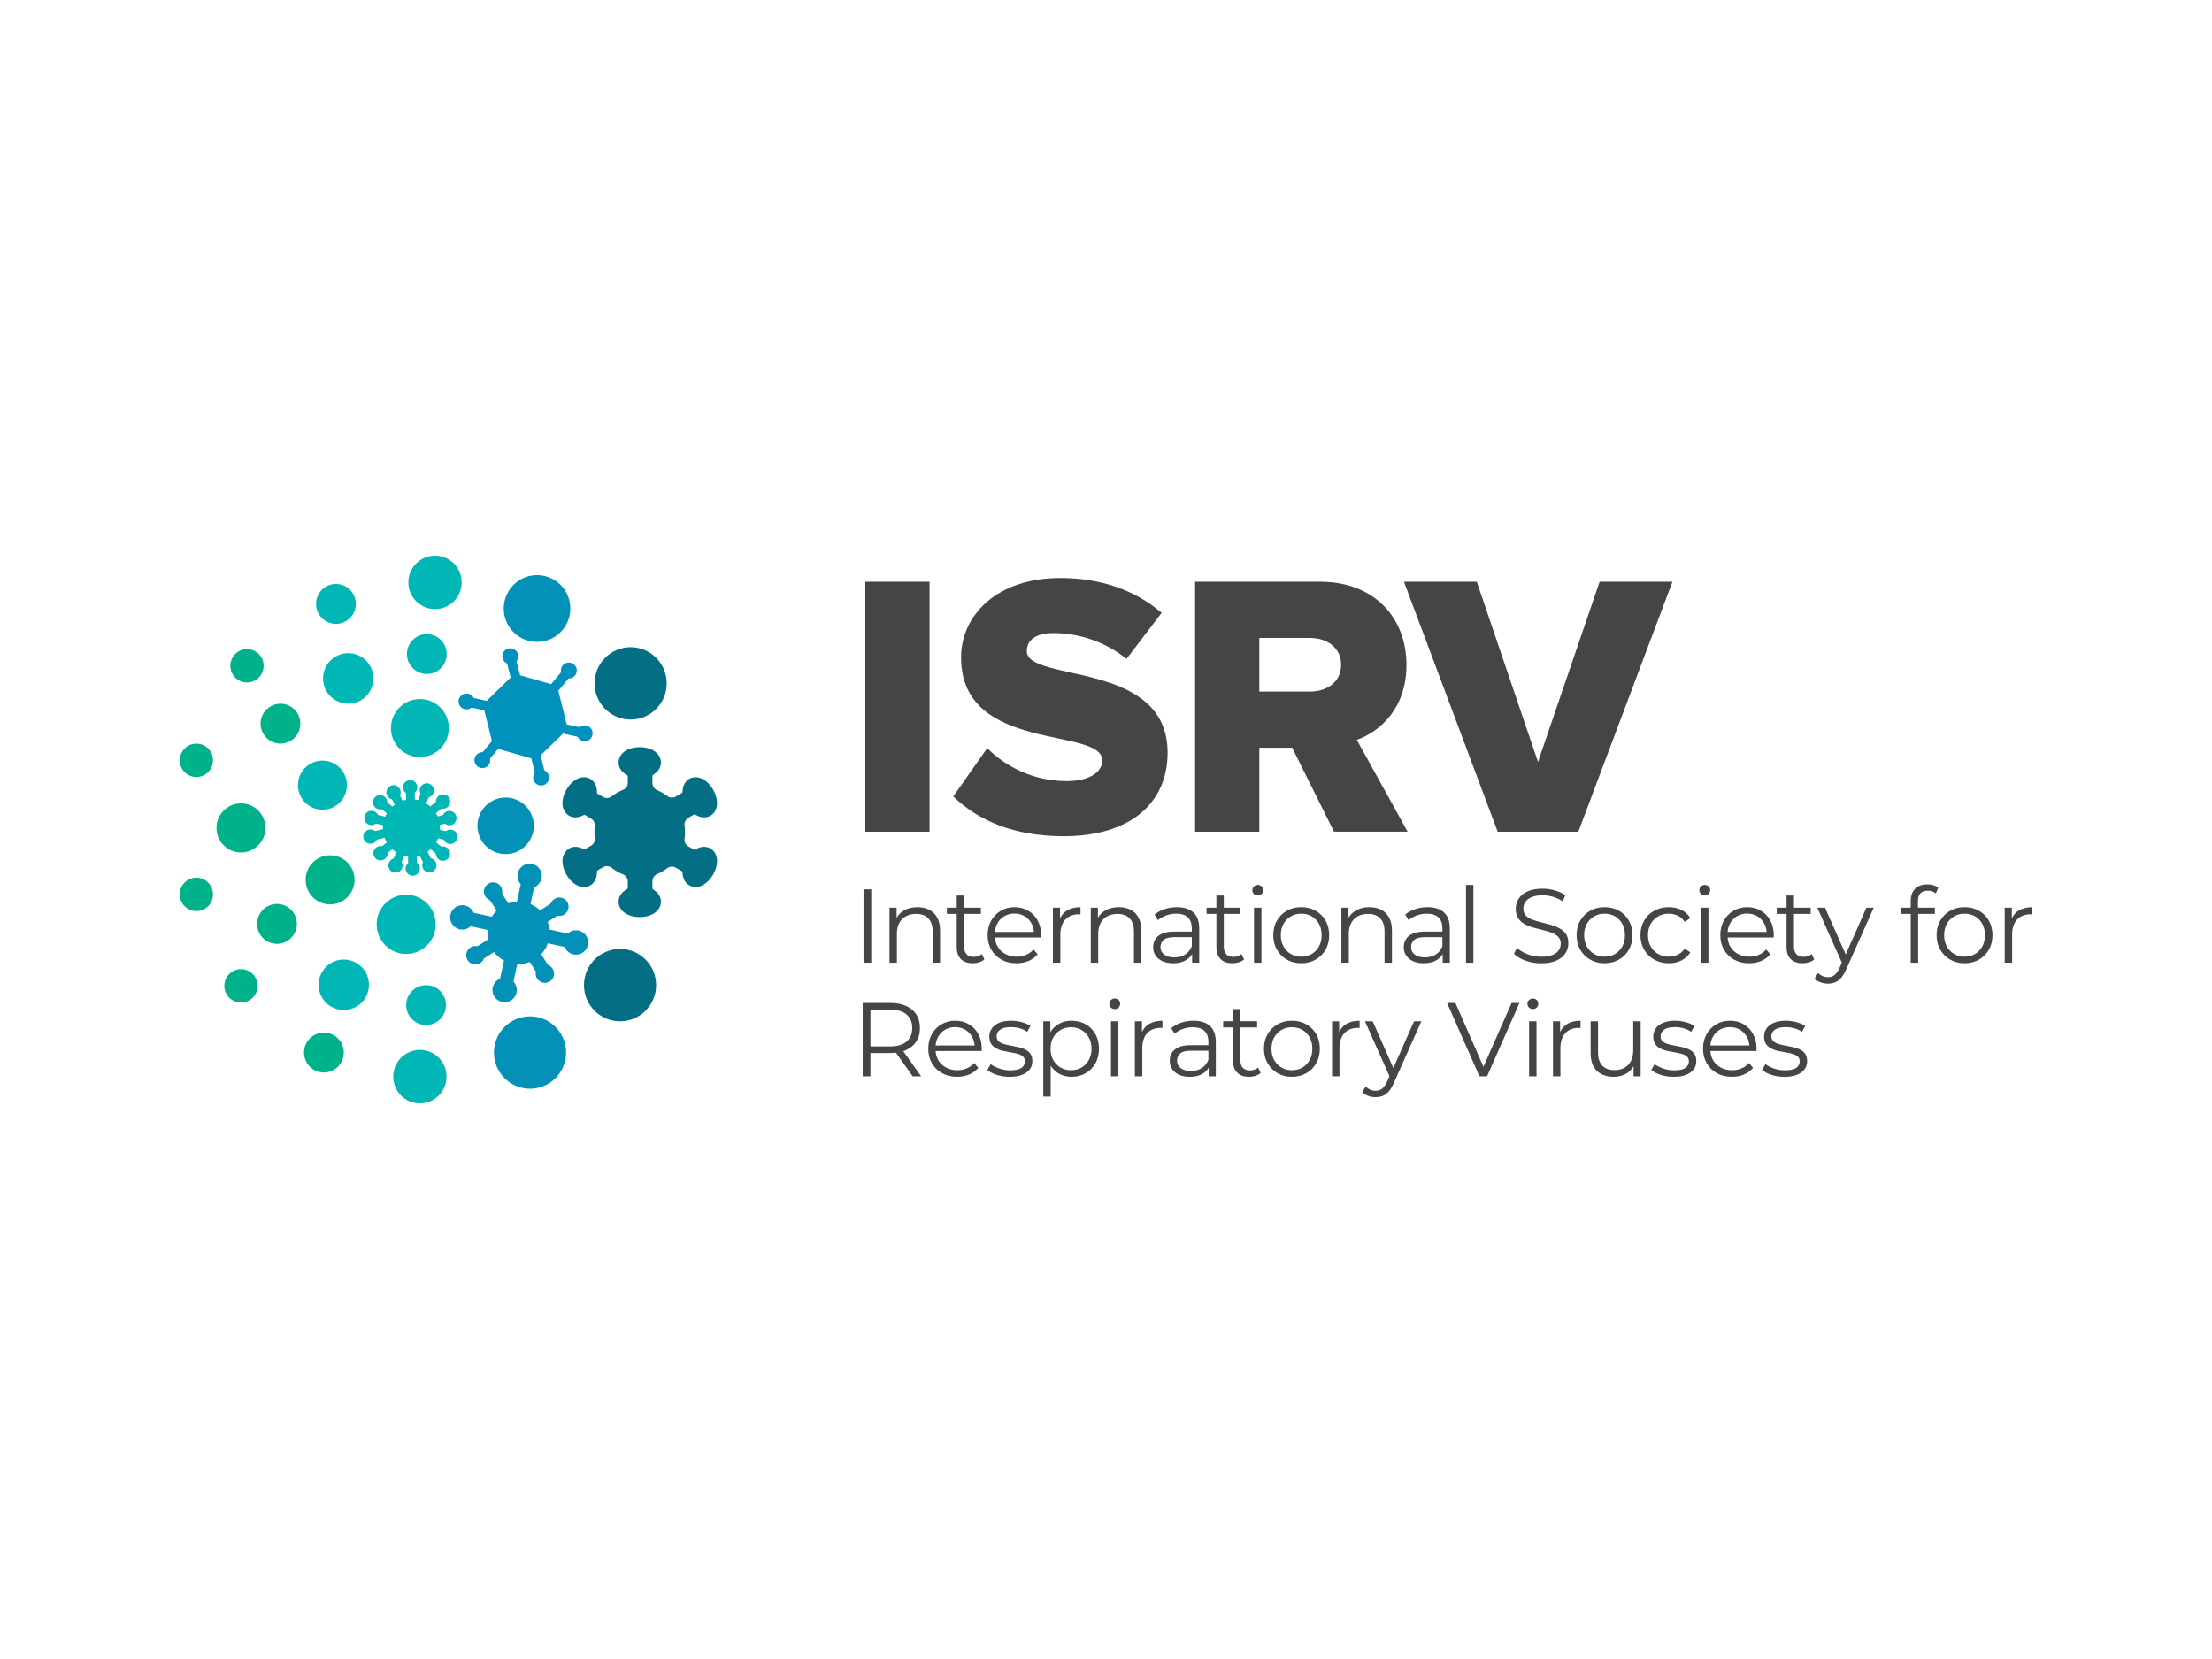 <?xml version="1.0" encoding="UTF-8"?>
<svg id="Layer_2" xmlns="http://www.w3.org/2000/svg" version="1.1" viewBox="0 0 800 600">
  <!-- Generator: Adobe Illustrator 29.7.1, SVG Export Plug-In . SVG Version: 2.1.1 Build 8)  -->
  <defs>
    <style>
      .st0 {
        fill: #00b289;
      }

      .st1 {
        fill: #0391b8;
      }

      .st2 {
        fill: #454545;
      }

      .st3 {
        fill: #046e85;
      }

      .st4 {
        fill: #00b7b6;
      }

      .st5 {
        fill: #0092bc;
      }
    </style>
  </defs>
  <path class="st2" d="M315.101,321.642h-2.797v26.542h2.797v-26.542Z"/>
  <path class="st2" d="M324.381,337.718c0-1.516.285-2.81.851-3.885.566-1.076,1.373-1.896,2.418-2.464,1.045-.568,2.274-.854,3.684-.854,1.89,0,3.357.538,4.401,1.614,1.044,1.075,1.569,2.662,1.569,4.756v11.3h2.682v-11.565c0-1.923-.348-3.512-1.039-4.779-.693-1.264-1.652-2.205-2.87-2.823-1.223-.618-2.64-.928-4.251-.928-1.916,0-3.564.41-4.95,1.233-1.122.662-1.983,1.539-2.609,2.612v-3.653h-2.569v19.908h2.682v-10.47Z"/>
  <path class="st2" d="M352.133,346.06c-1.108,0-1.96-.319-2.551-.948-.594-.632-.889-1.529-.889-2.692v-11.908h6.045v-2.239h-6.045v-4.4h-2.682v4.4h-3.55v2.239h3.55v12.056c0,1.845.503,3.274,1.51,4.282,1.007,1.012,2.442,1.516,4.308,1.516.782,0,1.542-.114,2.284-.343.744-.225,1.381-.578,1.911-1.062l-.945-1.933c-.782.682-1.762,1.025-2.948,1.025l.003.007v-0Z"/>
  <path class="st2" d="M371.866,329.359c-1.446-.847-3.105-1.27-4.966-1.27-1.863,0-3.496.437-4.966,1.308-1.475.874-2.634,2.067-3.478,3.583-.843,1.516-1.266,3.26-1.266,5.233,0,1.973.442,3.721,1.323,5.25s2.104,2.733,3.665,3.603c1.561.874,3.376,1.307,5.443,1.307,1.588,0,3.041-.279,4.364-.833,1.323-.555,2.425-1.365,3.306-2.423l-1.513-1.744c-.755.884-1.657,1.539-2.699,1.97-1.044.43-2.174.645-3.381.645-1.539,0-2.905-.323-4.101-.965-1.199-.645-2.128-1.543-2.795-2.692-.56-.965-.873-2.064-.961-3.28h16.657c0-.155.008-.296.021-.437.013-.138.019-.272.019-.397,0-2-.415-3.761-1.245-5.29-.83-1.526-1.973-2.716-3.419-3.563l-.008-.003h0ZM360.699,334.004c.602-1.139,1.448-2.023,2.533-2.655s2.305-.948,3.665-.948c1.357,0,2.608.316,3.662.948s1.895,1.512,2.511,2.635c.501.914.787,1.936.881,3.055h-14.117c.099-1.116.38-2.131.862-3.035h.003-0Z"/>
  <path class="st2" d="M383.495,338.02c0-2.349.592-4.164,1.775-5.442,1.181-1.277,2.819-1.913,4.91-1.913.099,0,.201.007.3.02.102.013.201.02.303.02v-2.615c-1.938,0-3.563.397-4.872,1.193-1.132.689-1.968,1.664-2.533,2.891v-3.892h-2.57v19.908h2.682v-10.164l.005-.007v-0Z"/>
  <path class="st2" d="M412.788,348.184v-11.565c0-1.923-.348-3.512-1.036-4.779-.693-1.264-1.652-2.205-2.873-2.823-1.221-.618-2.637-.928-4.249-.928-1.917,0-3.563.41-4.95,1.233-1.122.662-1.984,1.539-2.61,2.612v-3.653h-2.567v19.908h2.682v-10.466c0-1.516.284-2.81.851-3.886.565-1.075,1.373-1.896,2.417-2.463,1.044-.568,2.273-.854,3.684-.854,1.89,0,3.357.538,4.401,1.613,1.044,1.076,1.566,2.662,1.566,4.756v11.3h2.682v-.003l0-0Z"/>
  <path class="st2" d="M429.009,347.196c.913-.575,1.622-1.291,2.134-2.148v3.136h2.57v-12.362c0-2.601-.701-4.541-2.096-5.821-1.397-1.277-3.384-1.912-5.951-1.912-1.561,0-3.049.232-4.46.702-1.408.467-2.618,1.133-3.625,1.99l1.207,2.01c.808-.706,1.788-1.277,2.948-1.704,1.159-.43,2.383-.645,3.665-.645,1.861,0,3.269.454,4.214,1.365.942.911,1.416,2.212,1.416,3.906v1.213h-6.31c-1.89,0-3.397.259-4.516.776-1.122.518-1.925,1.203-2.417,2.05-.49.847-.736,1.788-.736,2.823,0,1.139.286,2.141.87,3.015.581.871,1.416,1.553,2.511,2.047,1.098.491,2.385.739,3.874.739,1.887,0,3.456-.393,4.704-1.176v-.003l0.0 0ZM419.698,342.494c0-1.012.372-1.858,1.116-2.541.744-.679,2.072-1.022,3.986-1.022h6.232v3.26c-.503,1.314-1.304,2.319-2.399,3.012-1.095.696-2.399,1.042-3.911,1.042-1.588,0-2.819-.343-3.7-1.025-.881-.679-1.325-1.59-1.325-2.729v.003l-0-0Z"/>
  <path class="st2" d="M448.03,348.03c.744-.225,1.379-.578,1.909-1.062l-.945-1.933c-.779.682-1.762,1.025-2.948,1.025-1.108,0-1.957-.319-2.551-.948-.592-.632-.886-1.529-.886-2.692v-11.908h6.045v-2.239h-6.045v-4.4h-2.682v4.4h-3.553v2.239h3.553v12.056c0,1.845.501,3.274,1.51,4.282,1.004,1.012,2.442,1.516,4.307,1.516.779,0,1.539-.114,2.284-.343l.003.007v-0Z"/>
  <path class="st2" d="M456.214,328.277h-2.682v19.907h2.682v-19.907Z"/>
  <path class="st2" d="M454.892,320.049c-.552,0-1.017.185-1.395.551-.38.366-.568.817-.568,1.348,0,.531.187.985.568,1.365.378.38.843.568,1.395.568.554,0,1.052-.188,1.419-.568.364-.38.543-.847.543-1.401,0-.554-.187-.971-.565-1.328-.377-.356-.843-.531-1.397-.531v-.003h-0Z"/>
  <path class="st2" d="M475.821,329.376c-1.523-.857-3.269-1.291-5.231-1.291-1.962,0-3.665.43-5.178,1.291-1.51.86-2.707,2.05-3.59,3.566-.881,1.512-1.322,3.27-1.322,5.27s.442,3.721,1.322,5.25c.881,1.529,2.086,2.733,3.606,3.603,1.523.874,3.242,1.308,5.159,1.308,1.914,0,3.676-.434,5.215-1.308,1.537-.871,2.739-2.074,3.606-3.603.87-1.526,1.304-3.28,1.304-5.25,0-1.97-.436-3.758-1.304-5.27-.87-1.516-2.067-2.706-3.59-3.566h.003ZM477.031,342.286c-.642,1.176-1.518,2.087-2.626,2.733-1.108.642-2.383.965-3.815.965s-2.632-.323-3.74-.965c-1.108-.645-1.992-1.556-2.648-2.733-.656-1.176-.98-2.534-.98-4.074s.327-2.934.98-4.094c.656-1.166,1.539-2.067,2.648-2.712,1.108-.642,2.367-.965,3.777-.965,1.408,0,2.669.323,3.777.965,1.108.645,1.984,1.55,2.626,2.712.643,1.163.964,2.527.964,4.094,0,1.566-.321,2.897-.964,4.074h0Z"/>
  <path class="st2" d="M487.818,337.718c0-1.516.284-2.81.851-3.885.565-1.076,1.373-1.896,2.417-2.464s2.276-.854,3.684-.854c1.89,0,3.357.538,4.401,1.614,1.044,1.075,1.569,2.662,1.569,4.756v11.3h2.683v-11.565c0-1.923-.348-3.512-1.039-4.779-.693-1.264-1.652-2.205-2.87-2.823-1.223-.618-2.64-.928-4.251-.928-1.914,0-3.563.41-4.95,1.233-1.122.662-1.981,1.539-2.608,2.612v-3.653h-2.57v19.908h2.683v-10.47Z"/>
  <path class="st2" d="M524.347,348.184v-12.362c0-2.601-.699-4.541-2.096-5.821-1.397-1.277-3.381-1.912-5.951-1.912-1.561,0-3.047.232-4.457.702-1.411.467-2.618,1.133-3.627,1.99l1.21,2.01c.806-.706,1.788-1.277,2.947-1.704,1.157-.43,2.38-.645,3.662-.645,1.863,0,3.269.454,4.214,1.365.945.911,1.416,2.212,1.416,3.906v1.213h-6.31c-1.887,0-3.395.259-4.514.776-1.122.518-1.928,1.203-2.417,2.05-.49.847-.739,1.788-.739,2.823,0,1.139.289,2.141.873,3.015.578.871,1.416,1.553,2.511,2.047,1.095.491,2.385.739,3.871.739,1.89,0,3.456-.393,4.706-1.176.91-.575,1.62-1.291,2.134-2.148v3.136h2.567v-.003 0ZM519.266,345.206c-1.095.696-2.396,1.042-3.911,1.042-1.588,0-2.819-.343-3.7-1.025-.881-.679-1.322-1.59-1.322-2.729,0-1.012.372-1.858,1.114-2.541.744-.679,2.075-1.022,3.986-1.022h6.232v3.26c-.501,1.314-1.301,2.319-2.399,3.012v.004Z"/>
  <path class="st2" d="M532.879,320.049h-2.683v28.135h2.683v-28.135Z"/>
  <path class="st2" d="M566.167,344.749c.704-1.099,1.058-2.292,1.058-3.583,0-1.388-.297-2.514-.886-3.375-.594-.86-1.373-1.55-2.342-2.067-.972-.517-2.029-.941-3.175-1.271-1.146-.326-2.297-.628-3.456-.907s-2.225-.595-3.191-.948c-.969-.356-1.751-.847-2.342-1.479-.592-.632-.886-1.465-.886-2.501,0-.911.244-1.728.736-2.447.493-.719,1.253-1.298,2.289-1.728,1.031-.43,2.34-.645,3.927-.645,1.183,0,2.412.178,3.684.531,1.274.356,2.476.911,3.609,1.667l.942-2.239c-1.057-.733-2.316-1.307-3.777-1.728-1.459-.417-2.934-.625-4.42-.625-2.241,0-4.08.336-5.518,1.005-1.435.669-2.5,1.553-3.191,2.652-.693,1.102-1.039,2.309-1.039,3.62,0,1.415.3,2.561.889,3.432.589.871,1.373,1.573,2.34,2.104.969.531,2.035.954,3.194,1.267,1.157.319,2.316.615,3.475.891,1.159.275,2.217.602,3.175.965.956.366,1.732.867,2.321,1.499.589.632.889,1.465.889,2.501,0,.86-.249,1.643-.739,2.353-.487.706-1.258,1.267-2.302,1.687-1.047.417-2.401.625-4.064.625-1.66,0-3.395-.309-4.966-.928-1.574-.618-2.827-1.381-3.761-2.292l-1.095,2.161c.98,1.012,2.375,1.839,4.176,2.484,1.802.645,3.684.968,5.649.968,2.268,0,4.123-.336,5.574-1.005,1.448-.669,2.525-1.553,3.231-2.655l-.005.01 0-0Z"/>
  <path class="st2" d="M585.498,347.065c1.537-.871,2.739-2.074,3.606-3.603.87-1.526,1.304-3.28,1.304-5.25,0-1.97-.436-3.758-1.304-5.27-.87-1.516-2.067-2.706-3.59-3.566-1.523-.857-3.269-1.291-5.231-1.291s-3.665.43-5.178,1.291c-1.51.86-2.707,2.05-3.59,3.566-.881,1.512-1.322,3.27-1.322,5.27s.442,3.721,1.322,5.25c.881,1.529,2.086,2.733,3.606,3.603,1.523.874,3.242,1.308,5.159,1.308,1.914,0,3.676-.434,5.212-1.308h.005-0ZM573.898,342.286c-.656-1.176-.98-2.534-.98-4.074s.327-2.934.98-4.094c.659-1.166,1.539-2.067,2.648-2.712,1.108-.642,2.367-.965,3.777-.965,1.411,0,2.669.323,3.777.965,1.108.645,1.984,1.55,2.626,2.712.642,1.163.964,2.527.964,4.094,0,1.566-.321,2.897-.964,4.074-.643,1.176-1.518,2.087-2.626,2.733-1.108.642-2.38.965-3.815.965-1.432,0-2.632-.323-3.74-.965-1.108-.645-1.989-1.556-2.648-2.733Z"/>
  <path class="st2" d="M603.539,348.372c1.689,0,3.213-.332,4.573-1.002,1.36-.669,2.431-1.65,3.21-2.938l-2.002-1.365c-.68.985-1.523,1.721-2.53,2.198-1.009.477-2.104.719-3.288.719-1.408,0-2.683-.323-3.818-.965-1.132-.645-2.027-1.549-2.683-2.709-.656-1.166-.982-2.527-.982-4.094,0-1.566.329-2.934.982-4.094.656-1.166,1.55-2.067,2.683-2.712,1.135-.642,2.404-.965,3.818-.965,1.183,0,2.278.242,3.288.719,1.007.481,1.85,1.227,2.53,2.238l2.002-1.365c-.779-1.314-1.85-2.299-3.21-2.961-1.36-.655-2.883-.985-4.573-.985-1.962,0-3.721.43-5.271,1.291-1.55.86-2.763,2.05-3.646,3.566-.881,1.513-1.325,3.27-1.325,5.27s.444,3.721,1.325,5.25c.881,1.529,2.096,2.733,3.646,3.603,1.55.874,3.306,1.308,5.271,1.308v-.01Z"/>
  <path class="st2" d="M617.969,323.309c.364-.38.543-.847.543-1.401,0-.555-.187-.972-.565-1.328-.378-.356-.843-.531-1.397-.531-.552,0-1.017.185-1.395.551-.38.366-.568.817-.568,1.348,0,.531.187.985.568,1.365.377.38.843.568,1.395.568.554,0,1.052-.188,1.419-.568v-.003h-0Z"/>
  <path class="st2" d="M617.873,328.277h-2.683v19.907h2.683v-19.907Z"/>
  <path class="st2" d="M640.259,345.112l-1.51-1.744c-.758.884-1.657,1.539-2.699,1.97-1.044.43-2.174.645-3.384.645-1.537,0-2.902-.323-4.099-.965-1.199-.645-2.131-1.543-2.798-2.692-.557-.965-.87-2.064-.961-3.281h16.66c0-.154.008-.296.021-.437.013-.138.019-.272.019-.396,0-2-.415-3.761-1.245-5.291-.833-1.526-1.973-2.716-3.421-3.563-1.446-.847-3.103-1.27-4.966-1.27-1.863,0-3.496.437-4.966,1.308-1.475.874-2.634,2.067-3.478,3.583s-1.266,3.26-1.266,5.233c0,1.973.442,3.721,1.322,5.25.883,1.529,2.104,2.733,3.665,3.603,1.561.874,3.376,1.307,5.443,1.307,1.587,0,3.041-.279,4.364-.833,1.322-.555,2.426-1.365,3.306-2.423l-.008-.003h0ZM625.674,334.004c.602-1.139,1.448-2.023,2.533-2.655,1.082-.632,2.305-.948,3.665-.948,1.357,0,2.608.316,3.662.948,1.06.632,1.895,1.512,2.511,2.635.501.914.787,1.936.883,3.055h-14.119c.099-1.116.38-2.131.862-3.035h.003Z"/>
  <path class="st2" d="M652.253,346.06c-1.108,0-1.96-.319-2.551-.948-.592-.632-.889-1.529-.889-2.692v-11.908h6.048v-2.239h-6.048v-4.4h-2.683v4.4h-3.55v2.239h3.55v12.056c0,1.845.503,3.274,1.513,4.282,1.004,1.012,2.442,1.516,4.305,1.516.782,0,1.542-.114,2.286-.343.742-.225,1.379-.578,1.909-1.062l-.945-1.933c-.782.682-1.762,1.025-2.948,1.025l.003.007-0-0Z"/>
  <path class="st2" d="M667.539,345.196l-7.485-16.916h-2.798l8.867,19.854-.857,1.946c-.581,1.24-1.191,2.104-1.834,2.598-.642.491-1.403.739-2.286.739-.731,0-1.389-.131-1.984-.396-.592-.266-1.138-.639-1.644-1.119l-1.245,2.013c.602.605,1.328,1.062,2.171,1.365.846.306,1.732.454,2.664.454.932,0,1.826-.158,2.605-.474.782-.316,1.505-.854,2.174-1.613.667-.756,1.28-1.781,1.834-3.072l9.935-22.294h-2.645l-7.477,16.916h.005v0Z"/>
  <path class="st2" d="M694.551,323.08c.605-.628,1.472-.948,2.608-.948.581,0,1.119.081,1.625.245.503.168.945.414,1.322.743l.908-2.013c-.479-.43-1.071-.743-1.775-.948-.704-.202-1.432-.303-2.19-.303-1.938,0-3.427.541-4.457,1.63-1.033,1.086-1.547,2.514-1.547,4.282v2.504h-3.55v2.239h3.55v17.669h2.683v-17.669h6.045v-2.239h-6.123v-2.39c0-1.237.303-2.175.908-2.806l-.005.003Z"/>
  <path class="st2" d="M715.714,329.376c-1.523-.857-3.269-1.291-5.231-1.291-1.962,0-3.665.43-5.178,1.291-1.51.86-2.707,2.05-3.59,3.566-.881,1.512-1.322,3.27-1.322,5.27s.442,3.721,1.322,5.25c.881,1.529,2.086,2.733,3.606,3.603,1.523.874,3.242,1.308,5.159,1.308,1.914,0,3.676-.434,5.215-1.308,1.537-.871,2.739-2.074,3.606-3.603.87-1.526,1.304-3.28,1.304-5.25,0-1.97-.436-3.758-1.304-5.27-.87-1.516-2.067-2.706-3.59-3.566h.003ZM716.924,342.286c-.645,1.176-1.518,2.087-2.626,2.733-1.108.642-2.383.965-3.815.965-1.435,0-2.632-.323-3.74-.965-1.111-.645-1.992-1.556-2.648-2.733-.656-1.176-.98-2.534-.98-4.074s.327-2.934.98-4.094c.656-1.166,1.537-2.067,2.648-2.712,1.108-.642,2.367-.965,3.777-.965,1.408,0,2.669.323,3.777.965,1.108.645,1.981,1.55,2.626,2.712.643,1.163.964,2.527.964,4.094,0,1.566-.321,2.897-.964,4.074h0Z"/>
  <path class="st2" d="M730.13,329.282c-1.132.689-1.968,1.664-2.533,2.891v-3.892h-2.57v19.908h2.683v-10.164c0-2.349.594-4.165,1.775-5.442,1.183-1.277,2.822-1.912,4.91-1.912.102,0,.201.007.303.02.099.013.201.02.302.02v-2.615c-1.941,0-3.566.396-4.875,1.193l.005-.007-0-0Z"/>
  <path class="st2" d="M327.69,379.765c1.611-.723,2.854-1.758,3.721-3.109s1.302-2.961,1.302-4.833-.434-3.559-1.302-4.911c-.871-1.351-2.11-2.39-3.721-3.109-1.614-.719-3.54-1.079-5.781-1.079h-9.9v26.542h2.797v-8.42h7.104c.747,0,1.447-.054,2.123-.134l6.039,8.554h3.062l-6.471-9.115c.355-.118.703-.239,1.032-.383l-.003-.003v-0ZM321.836,378.454h-7.027v-13.306h7.027c2.646,0,4.652.581,6.029,1.744,1.373,1.163,2.06,2.806,2.06,4.927s-.687,3.727-2.06,4.89-3.383,1.741-6.029,1.741v.003Z"/>
  <path class="st2" d="M350.403,370.435c-1.446-.847-3.103-1.271-4.966-1.271-1.861,0-3.496.437-4.966,1.308-1.475.874-2.632,2.067-3.478,3.583-.843,1.516-1.266,3.26-1.266,5.233,0,1.973.444,3.721,1.325,5.25.881,1.529,2.102,2.733,3.662,3.603,1.561.874,3.376,1.308,5.443,1.308,1.588,0,3.041-.279,4.364-.834,1.323-.554,2.425-1.365,3.306-2.423l-1.51-1.744c-.758.884-1.657,1.539-2.701,1.97-1.044.43-2.171.645-3.381.645-1.537,0-2.905-.323-4.099-.965-1.199-.645-2.131-1.543-2.798-2.692-.56-.965-.87-2.064-.961-3.28h16.66c0-.155.005-.296.019-.437.013-.138.021-.272.021-.397,0-2-.415-3.761-1.248-5.29-.83-1.526-1.973-2.716-3.419-3.563l-.008-.003-0-0ZM339.242,375.083c.602-1.139,1.446-2.023,2.533-2.655,1.082-.632,2.302-.948,3.662-.948,1.36,0,2.61.316,3.665.948,1.057.632,1.895,1.512,2.511,2.635.501.914.787,1.936.881,3.055h-14.117c.096-1.116.378-2.131.862-3.035h.003l-0-0Z"/>
  <path class="st2" d="M370.811,379.573c-.766-.366-1.612-.655-2.533-.871-.918-.215-1.839-.4-2.755-.551-.921-.151-1.762-.346-2.533-.588-.771-.242-1.384-.575-1.853-1.005-.466-.43-.699-1.025-.699-1.781,0-.961.42-1.751,1.264-2.37.846-.618,2.16-.928,3.949-.928,1.009,0,2.019.131,3.025.397,1.004.269,1.952.702,2.832,1.307l1.173-2.161c-.83-.555-1.887-1.005-3.17-1.348-1.288-.339-2.57-.511-3.855-.511-1.689,0-3.119.245-4.291.739-1.173.494-2.059,1.17-2.661,2.03-.608.857-.908,1.832-.908,2.921s.233,2.047.699,2.729c.466.682,1.079,1.22,1.831,1.613.755.393,1.593.689,2.514.891.916.205,1.845.38,2.776.531.929.151,1.775.336,2.53.551.758.215,1.368.531,1.834.948s.699.991.699,1.724c0,.988-.415,1.775-1.245,2.373-.83.592-2.19.891-4.08.891-1.387,0-2.709-.218-3.968-.662-1.261-.444-2.292-.968-3.1-1.576l-1.207,2.124c.83.709,1.976,1.297,3.44,1.764,1.459.467,3.009.702,4.645.702,1.737,0,3.218-.232,4.441-.702,1.221-.467,2.152-1.123,2.795-1.97.643-.847.961-1.852.961-3.015,0-1.089-.233-1.966-.699-2.635-.466-.669-1.082-1.186-1.853-1.553v-.01 0Z"/>
  <path class="st2" d="M392.632,370.435c-1.502-.847-3.194-1.271-5.081-1.271-1.737,0-3.304.393-4.685,1.176-1.226.692-2.214,1.687-2.985,2.944v-3.929h-2.57v27.262h2.682v-11.179c.771,1.19,1.729,2.141,2.913,2.817,1.381.796,2.934,1.193,4.647,1.193,1.89,0,3.585-.43,5.081-1.291,1.496-.857,2.674-2.047,3.534-3.563.857-1.516,1.285-3.284,1.285-5.307s-.428-3.761-1.285-5.29c-.859-1.526-2.035-2.716-3.534-3.563h-.003l0.0 0ZM393.783,383.365c-.656,1.176-1.537,2.087-2.645,2.733-1.108.642-2.369.965-3.777.965-1.411,0-2.677-.323-3.799-.965-1.122-.645-2.002-1.556-2.645-2.733-.645-1.177-.966-2.534-.966-4.074s.321-2.897.966-4.057c.642-1.163,1.523-2.074,2.645-2.729,1.122-.659,2.388-.988,3.799-.988,1.408,0,2.669.33,3.777.988,1.108.656,1.989,1.566,2.645,2.729.653,1.163.982,2.514.982,4.057,0,1.543-.329,2.897-.982,4.074Z"/>
  <path class="st2" d="M403.161,361.124c-.554,0-1.017.185-1.397.551-.377.367-.565.817-.565,1.348,0,.531.187.985.565,1.365.38.38.843.568,1.397.568.551,0,1.052-.188,1.416-.568.364-.38.546-.847.546-1.402,0-.554-.187-.971-.565-1.328-.38-.356-.846-.531-1.397-.531v-.004Z"/>
  <path class="st2" d="M404.484,369.356h-2.682v19.907h2.682v-19.907Z"/>
  <path class="st2" d="M413.013,373.248v-3.892h-2.567v19.907h2.682v-10.164c0-2.349.592-4.165,1.775-5.442,1.183-1.277,2.819-1.913,4.91-1.913.102,0,.201.007.303.02.099.013.201.02.3.02v-2.615c-1.938,0-3.563.396-4.872,1.193-1.132.689-1.965,1.664-2.533,2.89l.003-.007 0.0 0Z"/>
  <path class="st2" d="M431.67,369.164c-1.561,0-3.049.232-4.457.702-1.411.467-2.621,1.133-3.627,1.99l1.207,2.01c.808-.706,1.788-1.277,2.948-1.704,1.159-.43,2.383-.645,3.665-.645,1.861,0,3.269.454,4.214,1.365.942.911,1.416,2.212,1.416,3.906v1.213h-6.31c-1.89,0-3.397.259-4.514.776-1.124.518-1.928,1.203-2.42,2.05-.487.847-.736,1.788-.736,2.823,0,1.139.289,2.141.87,3.015.581.871,1.419,1.553,2.514,2.047,1.095.491,2.383.739,3.871.739,1.887,0,3.456-.393,4.706-1.176.91-.575,1.62-1.291,2.131-2.148v3.136h2.57v-12.362c0-2.601-.699-4.541-2.096-5.821-1.397-1.277-3.384-1.912-5.951-1.912v-.004l0.0 0ZM434.636,386.285c-1.095.696-2.399,1.042-3.911,1.042-1.588,0-2.819-.343-3.7-1.025-.881-.679-1.325-1.59-1.325-2.729,0-1.012.372-1.859,1.116-2.541.744-.679,2.072-1.022,3.986-1.022h6.232v3.26c-.503,1.314-1.304,2.319-2.399,3.012v.003h0Z"/>
  <path class="st2" d="M452.051,387.139c-1.108,0-1.96-.319-2.551-.948-.592-.632-.886-1.529-.886-2.692v-11.908h6.045v-2.238h-6.045v-4.4h-2.685v4.4h-3.55v2.238h3.55v12.056c0,1.845.503,3.274,1.513,4.282,1.004,1.012,2.442,1.516,4.305,1.516.782,0,1.542-.114,2.286-.343.742-.225,1.379-.578,1.909-1.062l-.945-1.933c-.782.682-1.762,1.025-2.948,1.025l.003.007Z"/>
  <path class="st2" d="M472.446,370.455c-1.523-.857-3.269-1.291-5.231-1.291s-3.665.43-5.178,1.291-2.707,2.05-3.59,3.566c-.881,1.512-1.325,3.27-1.325,5.27s.444,3.721,1.325,5.25c.881,1.529,2.086,2.733,3.606,3.603,1.523.874,3.242,1.308,5.159,1.308,1.914,0,3.676-.433,5.212-1.308,1.539-.87,2.741-2.074,3.609-3.603.87-1.526,1.301-3.281,1.301-5.25,0-1.97-.434-3.758-1.301-5.27-.873-1.516-2.067-2.706-3.59-3.566h.003ZM473.656,383.365c-.645,1.176-1.518,2.087-2.626,2.733-1.108.642-2.383.965-3.815.965-1.435,0-2.634-.323-3.743-.965-1.108-.645-1.989-1.556-2.645-2.733-.656-1.177-.982-2.534-.982-4.074s.329-2.934.982-4.094c.656-1.166,1.537-2.067,2.645-2.712,1.108-.642,2.369-.965,3.78-.965,1.408,0,2.669.323,3.777.965,1.108.645,1.981,1.55,2.626,2.712.643,1.163.964,2.527.964,4.094,0,1.566-.321,2.897-.964,4.074h-0Z"/>
  <path class="st2" d="M484.329,373.248v-3.892h-2.57v19.907h2.683v-10.164c0-2.349.594-4.165,1.775-5.442,1.183-1.277,2.822-1.913,4.91-1.913.102,0,.201.007.303.02.099.013.201.02.3.02v-2.615c-1.938,0-3.563.396-4.872,1.193-1.132.689-1.965,1.664-2.533,2.89l.005-.007-0.0 0Z"/>
  <path class="st2" d="M503.931,386.272l-7.485-16.916h-2.798l8.867,19.854-.857,1.946c-.581,1.24-1.191,2.104-1.834,2.598-.643.491-1.403.739-2.286.739-.731,0-1.389-.131-1.984-.396-.592-.266-1.138-.639-1.644-1.119l-1.245,2.013c.602.605,1.328,1.062,2.171,1.365.846.306,1.732.454,2.664.454.932,0,1.826-.158,2.605-.474.782-.316,1.505-.854,2.174-1.613.667-.756,1.28-1.781,1.834-3.072l9.935-22.294h-2.645l-7.477,16.916h.005-0Z"/>
  <path class="st2" d="M536.501,385.815l-10.13-23.094h-3.023l11.712,26.542h2.757l11.715-26.542h-2.838l-10.195,23.094h0Z"/>
  <path class="st2" d="M555.704,369.356h-2.685v19.907h2.685v-19.907Z"/>
  <path class="st2" d="M554.379,361.124c-.551,0-1.017.185-1.395.551-.38.367-.568.817-.568,1.348,0,.531.187.985.568,1.365.378.38.843.568,1.395.568.554,0,1.052-.188,1.416-.568.367-.38.546-.847.546-1.402,0-.554-.187-.971-.565-1.328-.377-.356-.843-.531-1.397-.531v-.004Z"/>
  <path class="st2" d="M564.234,373.248v-3.892h-2.57v19.907h2.683v-10.164c0-2.349.594-4.165,1.775-5.442,1.183-1.277,2.822-1.913,4.91-1.913.102,0,.201.007.303.02.099.013.201.02.302.02v-2.615c-1.941,0-3.566.396-4.875,1.193-1.132.689-1.965,1.664-2.53,2.89l.003-.007v0Z"/>
  <path class="st2" d="M590.681,379.782c0,1.516-.27,2.82-.814,3.906-.541,1.089-1.322,1.913-2.34,2.484-1.02.568-2.225.854-3.609.854-1.887,0-3.354-.538-4.399-1.613-1.047-1.075-1.569-2.672-1.569-4.796v-11.26h-2.683v11.562c0,1.899.345,3.479,1.039,4.742.693,1.264,1.668,2.212,2.926,2.844,1.261.632,2.733.948,4.423.948,1.687,0,3.304-.41,4.629-1.23,1.068-.662,1.895-1.546,2.511-2.628v3.67h2.567v-19.907h-2.683v10.426h-0Z"/>
  <path class="st2" d="M610.934,379.573c-.766-.366-1.609-.655-2.53-.871-.918-.215-1.839-.4-2.757-.551-.921-.151-1.762-.346-2.533-.588-.771-.242-1.381-.575-1.853-1.005-.466-.43-.699-1.025-.699-1.781,0-.961.423-1.751,1.266-2.37.843-.618,2.16-.928,3.949-.928,1.007,0,2.016.131,3.023.397,1.007.269,1.954.702,2.835,1.307l1.173-2.161c-.833-.555-1.89-1.005-3.172-1.348-1.285-.339-2.57-.511-3.855-.511-1.689,0-3.119.245-4.291.739-1.17.494-2.059,1.17-2.661,2.03-.608.857-.908,1.832-.908,2.921s.233,2.047.699,2.729c.466.682,1.079,1.22,1.834,1.613s1.59.689,2.511.891c.918.205,1.845.38,2.776.531.932.151,1.775.336,2.533.551.758.215,1.365.531,1.831.948s.701.991.701,1.724c0,.988-.418,1.775-1.248,2.373-.83.592-2.19.891-4.08.891-1.387,0-2.709-.218-3.967-.662-1.258-.444-2.292-.968-3.097-1.576l-1.21,2.124c.83.709,1.976,1.297,3.44,1.764,1.459.467,3.012.702,4.645.702,1.737,0,3.218-.232,4.441-.702,1.223-.467,2.152-1.123,2.798-1.97.643-.847.961-1.852.961-3.015,0-1.089-.236-1.966-.701-2.635-.466-.669-1.082-1.186-1.853-1.553v-.01 0Z"/>
  <path class="st2" d="M630.608,370.435c-1.446-.847-3.105-1.271-4.966-1.271-1.863,0-3.496.437-4.969,1.308-1.472.874-2.632,2.067-3.475,3.583s-1.266,3.26-1.266,5.233c0,1.973.442,3.721,1.322,5.25.881,1.529,2.104,2.733,3.665,3.603,1.561.874,3.376,1.308,5.443,1.308,1.588,0,3.041-.279,4.364-.834,1.322-.554,2.426-1.365,3.306-2.423l-1.513-1.744c-.755.884-1.657,1.539-2.699,1.97-1.044.43-2.174.645-3.384.645-1.537,0-2.902-.323-4.099-.965-1.199-.645-2.128-1.543-2.795-2.692-.56-.965-.873-2.064-.961-3.28h16.657c0-.155.008-.296.021-.437.013-.138.019-.272.019-.397,0-2-.415-3.761-1.245-5.29-.83-1.526-1.973-2.716-3.419-3.563l-.008-.003 0-0ZM619.444,375.083c.602-1.139,1.448-2.023,2.533-2.655,1.082-.632,2.305-.948,3.665-.948s2.608.316,3.662.948c1.055.632,1.895,1.512,2.514,2.635.498.914.787,1.936.881,3.055h-14.117c.096-1.116.377-2.131.859-3.035h.003l0-0Z"/>
  <path class="st2" d="M651.016,379.573c-.768-.366-1.612-.655-2.533-.871-.918-.215-1.839-.4-2.757-.551-.921-.151-1.762-.346-2.533-.588-.768-.242-1.381-.575-1.85-1.005-.466-.43-.701-1.025-.701-1.781,0-.961.423-1.751,1.266-2.37s2.16-.928,3.949-.928c1.009,0,2.016.131,3.025.397,1.004.269,1.952.702,2.832,1.307l1.173-2.161c-.83-.555-1.89-1.005-3.172-1.348-1.285-.339-2.567-.511-3.855-.511-1.687,0-3.116.245-4.289.739-1.173.494-2.061,1.17-2.664,2.03-.605.857-.908,1.832-.908,2.921s.236,2.047.699,2.729c.466.682,1.079,1.22,1.834,1.613.752.393,1.59.689,2.511.891.918.205,1.845.38,2.776.531.932.151,1.775.336,2.533.551.758.215,1.365.531,1.831.948s.701.991.701,1.724c0,.988-.415,1.775-1.248,2.373-.83.592-2.19.891-4.077.891-1.387,0-2.709-.218-3.97-.662-1.258-.444-2.292-.968-3.097-1.576l-1.21,2.124c.833.709,1.976,1.297,3.44,1.764,1.462.467,3.012.702,4.645.702,1.74,0,3.221-.232,4.441-.702,1.223-.467,2.155-1.123,2.798-1.97.642-.847.961-1.852.961-3.015,0-1.089-.236-1.966-.701-2.635-.466-.669-1.082-1.186-1.85-1.553v-.01l0.0 0Z"/>
  <path class="st3" d="M256.936,306.87c-1.49-.867-3.336-.807-5.064.158-.298.168-.599.272-.79.316l-2.174-1.26c-.991-.575-1.501-1.701-1.336-2.84.214-1.509.218-3.062,0-4.608-.161-1.136.348-2.259,1.336-2.833l2.177-1.264c.191.044.486.148.78.309,1.722.974,3.564,1.038,5.064.171,2.78-1.607,3.185-5.576.968-9.438-1.283-2.232-3.105-3.808-5.004-4.312-1.276-.346-2.569-.188-3.627.43-1.39.803-2.257,2.302-2.374,4.114-.03.403-.097.726-.151.917l-2.368,1.371c-.971.561-2.174.464-3.065-.218-1.119-.857-2.341-1.563-3.63-2.107-1.035-.433-1.718-1.428-1.718-2.554v-2.743c.144-.148.385-.366.73-.591,1.49-1.012,2.348-2.507,2.348-4.111,0-1.24-.512-2.437-1.447-3.371-1.383-1.388-3.644-2.185-6.192-2.188h-.024c-4.438-.003-7.663,2.329-7.666,5.552,0,1.728.971,3.301,2.669,4.322.295.175.536.383.67.528v2.48c0,1.139-.7,2.154-1.758,2.571-.1.04-.201.081-.301.124-1.366.578-2.612,1.328-3.724,2.205-.904.712-2.13.837-3.125.262l-2.14-1.24c-.057-.188-.117-.497-.124-.833-.017-1.983-.887-3.617-2.385-4.487-2.776-1.61-6.404.02-8.631,3.879-1.286,2.228-1.735,4.605-1.223,6.504.342,1.284,1.122,2.326,2.184,2.937,1.39.807,3.118.81,4.736.007.365-.178.673-.279.867-.33l2.355,1.365c.974.565,1.487,1.66,1.343,2.78-.181,1.385-.184,2.8,0,4.211.144,1.116-.372,2.208-1.343,2.773l-2.358,1.365c-.201-.05-.509-.151-.877-.339-1.618-.787-3.339-.787-4.722.013-1.072.618-1.849,1.664-2.187,2.944-.509,1.896-.064,4.262,1.209,6.477.003.007.007.01.01.02,2.217,3.859,5.841,5.495,8.624,3.886,1.494-.864,2.364-2.497,2.395-4.48,0-.343.063-.659.12-.847l2.14-1.24c.988-.571,2.211-.454,3.111.252,1.226.961,2.582,1.738,4.016,2.316,1.065.427,1.785,1.432,1.785,2.581v2.494c-.134.145-.372.35-.656.524-1.701,1.008-2.679,2.578-2.679,4.316,0,3.22,3.218,5.556,7.663,5.559,2.569,0,4.839-.797,6.223-2.191.934-.938,1.447-2.138,1.444-3.364,0-1.61-.857-3.116-2.364-4.121-.335-.229-.58-.447-.717-.592v-2.639c0-1.166.697-2.221,1.769-2.672,1.293-.548,2.475-1.247,3.54-2.067.904-.692,2.12-.813,3.105-.242l2.371,1.375c.057.198.124.518.147.931.127,1.801.991,3.294,2.375,4.097,1.068.622,2.358.773,3.634.43,1.889-.508,3.708-2.074,4.987-4.289.003-.007.007-.01.01-.02,2.22-3.855,1.822-7.824-.958-9.438v.003l-0.0 0Z"/>
  <path class="st3" d="M224.247,369.376c7.203,0,13.042-5.86,13.042-13.088,0-7.228-5.839-13.088-13.042-13.088-7.203,0-13.042,5.86-13.042,13.088,0,7.228,5.839,13.088,13.042,13.088Z"/>
  <path class="st4" d="M151.855,399.054c5.322,0,9.636-4.329,9.636-9.67,0-5.34-4.314-9.67-9.636-9.67s-9.636,4.329-9.636,9.67c0,5.341,4.314,9.67,9.636,9.67Z"/>
  <path class="st0" d="M117.137,387.888c3.971,0,7.191-3.231,7.191-7.216s-3.22-7.216-7.191-7.216-7.191,3.231-7.191,7.216,3.22,7.216,7.191,7.216Z"/>
  <path class="st0" d="M87.145,362.58c3.322,0,6.015-2.703,6.015-6.036s-2.693-6.036-6.015-6.036c-3.322,0-6.015,2.703-6.015,6.036,0,3.334,2.693,6.036,6.015,6.036Z"/>
  <path class="st0" d="M71.018,329.5c3.324,0,6.018-2.704,6.018-6.04s-2.695-6.04-6.018-6.04-6.018,2.704-6.018,6.04,2.695,6.04,6.018,6.04Z"/>
  <path class="st3" d="M228.076,260.239c7.203,0,13.042-5.86,13.042-13.088s-5.839-13.088-13.042-13.088c-7.203,0-13.042,5.86-13.042,13.088s5.839,13.088,13.042,13.088Z"/>
  <path class="st1" d="M195.849,368.267c-6.826-2.306-14.224,1.378-16.522,8.228-2.298,6.85,1.373,14.274,8.199,16.58,6.826,2.306,14.224-1.378,16.521-8.228,2.298-6.85-1.373-14.274-8.199-16.58Z"/>
  <path class="st1" d="M189.65,291.046c-4.196-3.768-10.64-3.408-14.391.803-3.754,4.211-3.396,10.678.8,14.442,4.196,3.768,10.64,3.408,14.391-.803,3.754-4.211,3.396-10.678-.8-14.443v0Z"/>
  <path class="st1" d="M197.166,231.794c6.447-1.63,10.359-8.201,8.735-14.671-1.624-6.47-8.172-10.396-14.619-8.766-6.45,1.63-10.359,8.201-8.735,14.671,1.624,6.473,8.172,10.396,14.619,8.766Z"/>
  <path class="st4" d="M157.324,220.286c5.322,0,9.636-4.329,9.636-9.67s-4.314-9.67-9.636-9.67-9.636,4.329-9.636,9.67,4.314,9.67,9.636,9.67Z"/>
  <path class="st4" d="M121.494,225.623c3.971,0,7.191-3.231,7.191-7.216,0-3.985-3.22-7.216-7.191-7.216s-7.191,3.231-7.191,7.216c0,3.985,3.22,7.216,7.191,7.216Z"/>
  <path class="st0" d="M89.322,246.835c3.324,0,6.019-2.704,6.019-6.04,0-3.336-2.695-6.04-6.019-6.04-3.324,0-6.019,2.704-6.019,6.04s2.695,6.04,6.019,6.04Z"/>
  <path class="st0" d="M71.018,281.02c3.322,0,6.015-2.703,6.015-6.037s-2.693-6.036-6.015-6.036-6.015,2.703-6.015,6.036,2.693,6.037,6.015,6.037Z"/>
  <path class="st0" d="M87.145,308.319c4.889,0,8.852-3.977,8.852-8.883s-3.963-8.883-8.852-8.883c-4.889,0-8.852,3.977-8.852,8.883s3.963,8.883,8.852,8.883Z"/>
  <path class="st4" d="M116.618,292.848c4.889,0,8.852-3.977,8.852-8.884s-3.963-8.883-8.852-8.883c-4.889,0-8.852,3.977-8.852,8.883,0,4.906,3.963,8.884,8.852,8.884Z"/>
  <path class="st0" d="M119.381,327.083c4.889,0,8.852-3.977,8.852-8.883s-3.963-8.883-8.852-8.883c-4.889,0-8.852,3.977-8.852,8.883s3.963,8.883,8.852,8.883Z"/>
  <path class="st4" d="M146.901,345.018c5.895,0,10.674-4.796,10.674-10.712s-4.779-10.712-10.674-10.712c-5.895,0-10.674,4.796-10.674,10.712s4.779,10.712,10.674,10.712Z"/>
  <path class="st4" d="M151.855,273.824c5.78,0,10.466-4.703,10.466-10.503s-4.686-10.503-10.466-10.503c-5.78,0-10.466,4.702-10.466,10.503s4.686,10.503,10.466,10.503Z"/>
  <path class="st0" d="M101.429,268.944c3.971,0,7.191-3.231,7.191-7.216,0-3.985-3.22-7.216-7.191-7.216s-7.191,3.231-7.191,7.216c0,3.985,3.219,7.216,7.191,7.216Z"/>
  <path class="st0" d="M100.176,341.348c3.971,0,7.191-3.231,7.191-7.216,0-3.985-3.22-7.216-7.191-7.216s-7.191,3.231-7.191,7.216,3.22,7.216,7.191,7.216Z"/>
  <path class="st4" d="M154.092,370.713c3.971,0,7.191-3.229,7.191-7.213s-3.219-7.213-7.191-7.213c-3.972,0-7.191,3.229-7.191,7.213s3.219,7.213,7.191,7.213Z"/>
  <path class="st4" d="M154.36,243.766c3.971,0,7.191-3.229,7.191-7.213s-3.219-7.213-7.191-7.213c-3.972,0-7.191,3.229-7.191,7.213s3.219,7.213,7.191,7.213Z"/>
  <path class="st4" d="M125.932,254.498c5.027,0,9.103-4.09,9.103-9.135s-4.076-9.135-9.103-9.135c-5.027,0-9.103,4.09-9.103,9.135s4.076,9.135,9.103,9.135Z"/>
  <path class="st4" d="M124.327,365.292c5.028,0,9.103-4.09,9.103-9.135s-4.075-9.135-9.103-9.135c-5.027,0-9.103,4.09-9.103,9.135s4.076,9.135,9.103,9.135Z"/>
  <path class="st4" d="M148.804,309.798c5.703,0,10.325-4.639,10.325-10.362s-4.623-10.362-10.325-10.362c-5.703,0-10.325,4.639-10.325,10.362s4.623,10.362,10.325,10.362Z"/>
  <path class="st4" d="M149.57,284.233l-2.497.081c-.183.006-.327.16-.321.343l.949,29.656c.006.184.159.328.342.322l2.497-.08c.183-.006.327-.16.321-.343l-.949-29.656c-.006-.184-.159-.328-.342-.322v-0Z"/>
  <path class="st4" d="M148.332,287.329c1.426,0,2.582-1.16,2.582-2.591s-1.156-2.591-2.582-2.591c-1.426,0-2.582,1.16-2.582,2.591s1.156,2.591,2.582,2.591Z"/>
  <path class="st4" d="M149.273,316.728c1.426,0,2.582-1.16,2.582-2.591,0-1.431-1.156-2.591-2.582-2.591s-2.582,1.16-2.582,2.591c0,1.431,1.156,2.591,2.582,2.591Z"/>
  <path class="st4" d="M154.358,313.914l2.241-1.108c.164-.081.232-.281.151-.445l-13.068-26.616c-.081-.165-.28-.233-.444-.152l-2.241,1.108c-.164.081-.232.281-.151.445l13.068,26.616c.081.165.28.233.444.152v0Z"/>
  <path class="st4" d="M155.277,315.531c1.426,0,2.582-1.16,2.582-2.591s-1.156-2.591-2.582-2.591c-1.426,0-2.582,1.16-2.582,2.591s1.156,2.591,2.582,2.591Z"/>
  <path class="st4" d="M142.326,289.144c1.426,0,2.582-1.16,2.582-2.591s-1.156-2.591-2.582-2.591-2.582,1.16-2.582,2.591,1.156,2.591,2.582,2.591Z"/>
  <path class="st4" d="M161.393,290.559l-1.588-1.936c-.116-.142-.325-.162-.467-.045l-22.824,18.861c-.141.117-.162.326-.045.468l1.588,1.936c.116.142.325.162.467.046l22.824-18.861c.141-.117.162-.327.045-.468v-0Z"/>
  <path class="st4" d="M160.248,292.475c1.426,0,2.582-1.16,2.582-2.591s-1.156-2.591-2.582-2.591c-1.426,0-2.582,1.16-2.582,2.591s1.156,2.591,2.582,2.591Z"/>
  <path class="st4" d="M137.62,311.175c1.426,0,2.582-1.16,2.582-2.591s-1.156-2.591-2.582-2.591-2.582,1.16-2.582,2.591,1.156,2.591,2.582,2.591Z"/>
  <path class="st4" d="M141.701,312.943l2.304.969c.169.071.363-.009.434-.178l11.424-27.367c.071-.169-.009-.365-.178-.436l-2.304-.969c-.169-.071-.363.009-.434.178l-11.424,27.367c-.071.169.009.364.178.435h-0Z"/>
  <path class="st4" d="M143.036,315.592c1.426,0,2.582-1.16,2.582-2.591s-1.156-2.591-2.582-2.591c-1.426,0-2.582,1.16-2.582,2.591s1.156,2.591,2.582,2.591Z"/>
  <path class="st4" d="M154.36,288.462c1.426,0,2.582-1.16,2.582-2.591s-1.156-2.591-2.582-2.591-2.582,1.16-2.582,2.591,1.156,2.591,2.582,2.591Z"/>
  <path class="st4" d="M159.752,309.985l1.578-1.944c.116-.142.094-.352-.048-.468l-22.922-18.741c-.142-.116-.351-.094-.466.048l-1.578,1.944c-.116.142-.094.352.048.468l22.922,18.741c.142.116.351.095.466-.048h0Z"/>
  <path class="st4" d="M160.184,311.317c1.426,0,2.582-1.16,2.582-2.591s-1.156-2.591-2.582-2.591-2.582,1.16-2.582,2.591,1.156,2.591,2.582,2.591Z"/>
  <path class="st4" d="M137.459,292.737c1.426,0,2.582-1.16,2.582-2.591s-1.156-2.591-2.582-2.591c-1.426,0-2.582,1.16-2.582,2.591s1.156,2.591,2.582,2.591Z"/>
  <path class="st4" d="M134.174,294.493l-.578,2.439c-.042.179.068.358.246.401l28.765,6.861c.178.042.357-.068.399-.247l.578-2.439c.042-.179-.068-.358-.246-.401l-28.766-6.861c-.178-.042-.357.068-.399.247l-0.0 0Z"/>
  <path class="st4" d="M134.332,298.417c1.426,0,2.582-1.16,2.582-2.591s-1.156-2.591-2.582-2.591-2.582,1.16-2.582,2.591,1.156,2.591,2.582,2.591Z"/>
  <path class="st4" d="M162.85,305.22c1.426,0,2.582-1.16,2.582-2.591s-1.156-2.591-2.582-2.591c-1.426,0-2.582,1.16-2.582,2.591s1.156,2.591,2.582,2.591Z"/>
  <path class="st4" d="M133.241,301.458l.569,2.442c.042.179.22.29.398.248l28.79-6.755c.178-.042.289-.221.247-.4l-.569-2.442c-.041-.179-.22-.29-.398-.248l-28.79,6.755c-.178.042-.289.221-.247.4Z"/>
  <path class="st4" d="M133.977,305.166c1.426,0,2.582-1.16,2.582-2.591s-1.156-2.591-2.582-2.591-2.582,1.16-2.582,2.591,1.156,2.591,2.582,2.591Z"/>
  <path class="st4" d="M162.519,298.471c1.426,0,2.582-1.16,2.582-2.591s-1.156-2.591-2.582-2.591-2.582,1.16-2.582,2.591,1.156,2.591,2.582,2.591Z"/>
  <path class="st5" d="M186.672,238.576l-3.411.858,2.114,8.467,3.411-.858-2.114-8.467v-0Z"/>
  <path class="st5" d="M184.556,240.213c1.583,0,2.867-1.288,2.867-2.877s-1.284-2.877-2.867-2.877-2.867,1.288-2.867,2.877,1.284,2.877,2.867,2.877Z"/>
  <path class="st5" d="M205.993,244.928l-2.699-2.262-5.575,6.7,2.699,2.262,5.575-6.7Z"/>
  <path class="st5" d="M205.729,245.363c1.584,0,2.867-1.288,2.867-2.877,0-1.589-1.283-2.877-2.867-2.877-1.583,0-2.867,1.288-2.867,2.877,0,1.589,1.283,2.877,2.867,2.877Z"/>
  <path class="st5" d="M193.576,279.98l3.411-.858-2.114-8.467-3.411.858,2.115,8.467h0Z"/>
  <path class="st5" d="M195.695,284.099c1.583,0,2.867-1.288,2.867-2.877,0-1.589-1.284-2.877-2.867-2.877s-2.867,1.288-2.867,2.877c0,1.589,1.284,2.877,2.867,2.877Z"/>
  <path class="st5" d="M174.182,272.483l2.699,2.262,5.575-6.7-2.699-2.262-5.575,6.7Z"/>
  <path class="st5" d="M174.445,277.804c1.583,0,2.867-1.288,2.867-2.877,0-1.589-1.283-2.877-2.867-2.877-1.584,0-2.867,1.288-2.867,2.877s1.283,2.877,2.867,2.877Z"/>
  <path class="st5" d="M209.411,266.584l.747-3.449-8.5-1.853-.747,3.449,8.499,1.853Z"/>
  <path class="st5" d="M211.46,268.104c1.583,0,2.867-1.288,2.867-2.877s-1.284-2.877-2.867-2.877c-1.584,0-2.867,1.288-2.867,2.877s1.283,2.877,2.867,2.877h0Z"/>
  <path class="st5" d="M170.76,252.332l-.747,3.449,8.499,1.853.747-3.448-8.499-1.854Z"/>
  <path class="st5" d="M168.714,256.568c1.584,0,2.867-1.288,2.867-2.877s-1.283-2.877-2.867-2.877c-1.583,0-2.867,1.288-2.867,2.877s1.284,2.877,2.867,2.877Z"/>
  <path class="st5" d="M201.48,248.061l-15.369-4.4-11.481,11.155,3.885,15.558,15.369,4.4,11.484-11.155-3.888-15.558Z"/>
  <path class="st1" d="M187.52,348.678c6.213,0,11.25-5.055,11.25-11.29,0-6.235-5.037-11.29-11.25-11.29s-11.25,5.055-11.25,11.29c0,6.235,5.037,11.29,11.25,11.29Z"/>
  <path class="st1" d="M188.59,318.649l-1.871,8.528,4.854,1.073,1.871-8.528-4.854-1.073Z"/>
  <path class="st1" d="M191.549,321.205c2.434,0,4.408-1.98,4.408-4.423s-1.973-4.423-4.408-4.423c-2.434,0-4.408,1.98-4.408,4.423s1.973,4.423,4.408,4.423Z"/>
  <path class="st1" d="M182.472,346.544l-1.871,8.528,4.854,1.073,1.871-8.528-4.854-1.073Z"/>
  <path class="st1" d="M182.503,362.459c2.434,0,4.408-1.98,4.408-4.423s-1.973-4.423-4.408-4.423-4.408,1.98-4.408,4.423c0,2.443,1.973,4.423,4.408,4.423Z"/>
  <path class="st1" d="M197.934,335.998l-1.068,4.871,8.498,1.877,1.068-4.871-8.498-1.877 0-0Z"/>
  <path class="st1" d="M208.309,345.28c2.434,0,4.407-1.98,4.407-4.423s-1.973-4.423-4.407-4.423c-2.434,0-4.408,1.98-4.408,4.423s1.973,4.423,4.408,4.423Z"/>
  <path class="st1" d="M170.139,329.86l-1.068,4.871,8.498,1.876,1.068-4.871-8.498-1.876v-0Z"/>
  <path class="st1" d="M167.204,336.199c2.434,0,4.407-1.98,4.407-4.423s-1.973-4.423-4.407-4.423c-2.434,0-4.408,1.98-4.408,4.423s1.973,4.423,4.408,4.423Z"/>
  <path class="st1" d="M194.808,343.703l-4.185,2.684,3.715,5.834,4.185-2.684-3.715-5.834v0Z"/>
  <path class="st1" d="M197.055,355.461c1.833,0,3.319-1.491,3.319-3.331,0-1.84-1.486-3.331-3.319-3.331s-3.319,1.491-3.319,3.331c0,1.839,1.486,3.331,3.319,3.331Z"/>
  <path class="st1" d="M181.05,322.359l-4.188,2.687,3.716,5.834,4.188-2.687-3.716-5.834Z"/>
  <path class="st1" d="M178.333,325.769c1.833,0,3.319-1.491,3.319-3.331,0-1.839-1.486-3.331-3.319-3.331s-3.319,1.491-3.319,3.331c0,1.84,1.486,3.331,3.319,3.331Z"/>
  <path class="st1" d="M199.714,326.442l-5.813,3.73,2.678,4.202,5.812-3.73-2.678-4.202h0Z"/>
  <path class="st1" d="M202.307,331.258c1.833,0,3.319-1.491,3.319-3.331,0-1.839-1.486-3.331-3.319-3.331s-3.319,1.491-3.319,3.331c0,1.84,1.486,3.331,3.319,3.331Z"/>
  <path class="st1" d="M177.658,339.01l-5.812,3.73,2.678,4.202,5.812-3.73-2.678-4.202Z"/>
  <path class="st1" d="M171.923,348.809c1.833,0,3.319-1.491,3.319-3.331,0-1.84-1.486-3.331-3.319-3.331s-3.319,1.491-3.319,3.331c0,1.839,1.486,3.331,3.319,3.331Z"/>
  <path class="st2" d="M312.947,300.793v-90.406h23.23v90.406h-23.23Z"/>
  <path class="st2" d="M344.752,288.055l12.291-17.484c6.481,6.507,16.478,11.929,28.766,11.929,7.967,0,12.831-3.116,12.831-7.455,0-12.335-51.056-2.44-51.056-37.274,0-15.178,12.831-28.734,35.927-28.734,14.451,0,27.015,4.336,36.604,12.604l-12.698,16.671c-7.563-6.235-17.423-9.354-26.338-9.354-6.752,0-9.723,2.709-9.723,6.504,0,11.522,50.919,3.119,50.919,36.73,0,18.163-13.372,30.226-37.549,30.226-18.231,0-30.929-5.694-39.978-14.369l.003.007v0Z"/>
  <path class="st2" d="M482.466,300.793l-15.128-30.361h-11.886v30.361h-23.229v-90.406h45.11c19.99,0,31.336,13.283,31.336,30.088,0,15.723-9.589,24.126-17.961,27.107l18.37,33.207h-26.608l-.003.003-0-0ZM485.031,240.344c0-6.1-5.129-9.623-11.209-9.623h-18.37v19.383h18.37c6.08,0,11.209-3.388,11.209-9.757v-.003Z"/>
  <path class="st2" d="M541.657,300.793l-33.901-90.406h26.338l22.148,65.195,22.284-65.195h26.34l-34.04,90.406h-29.175.005Z"/>
</svg>